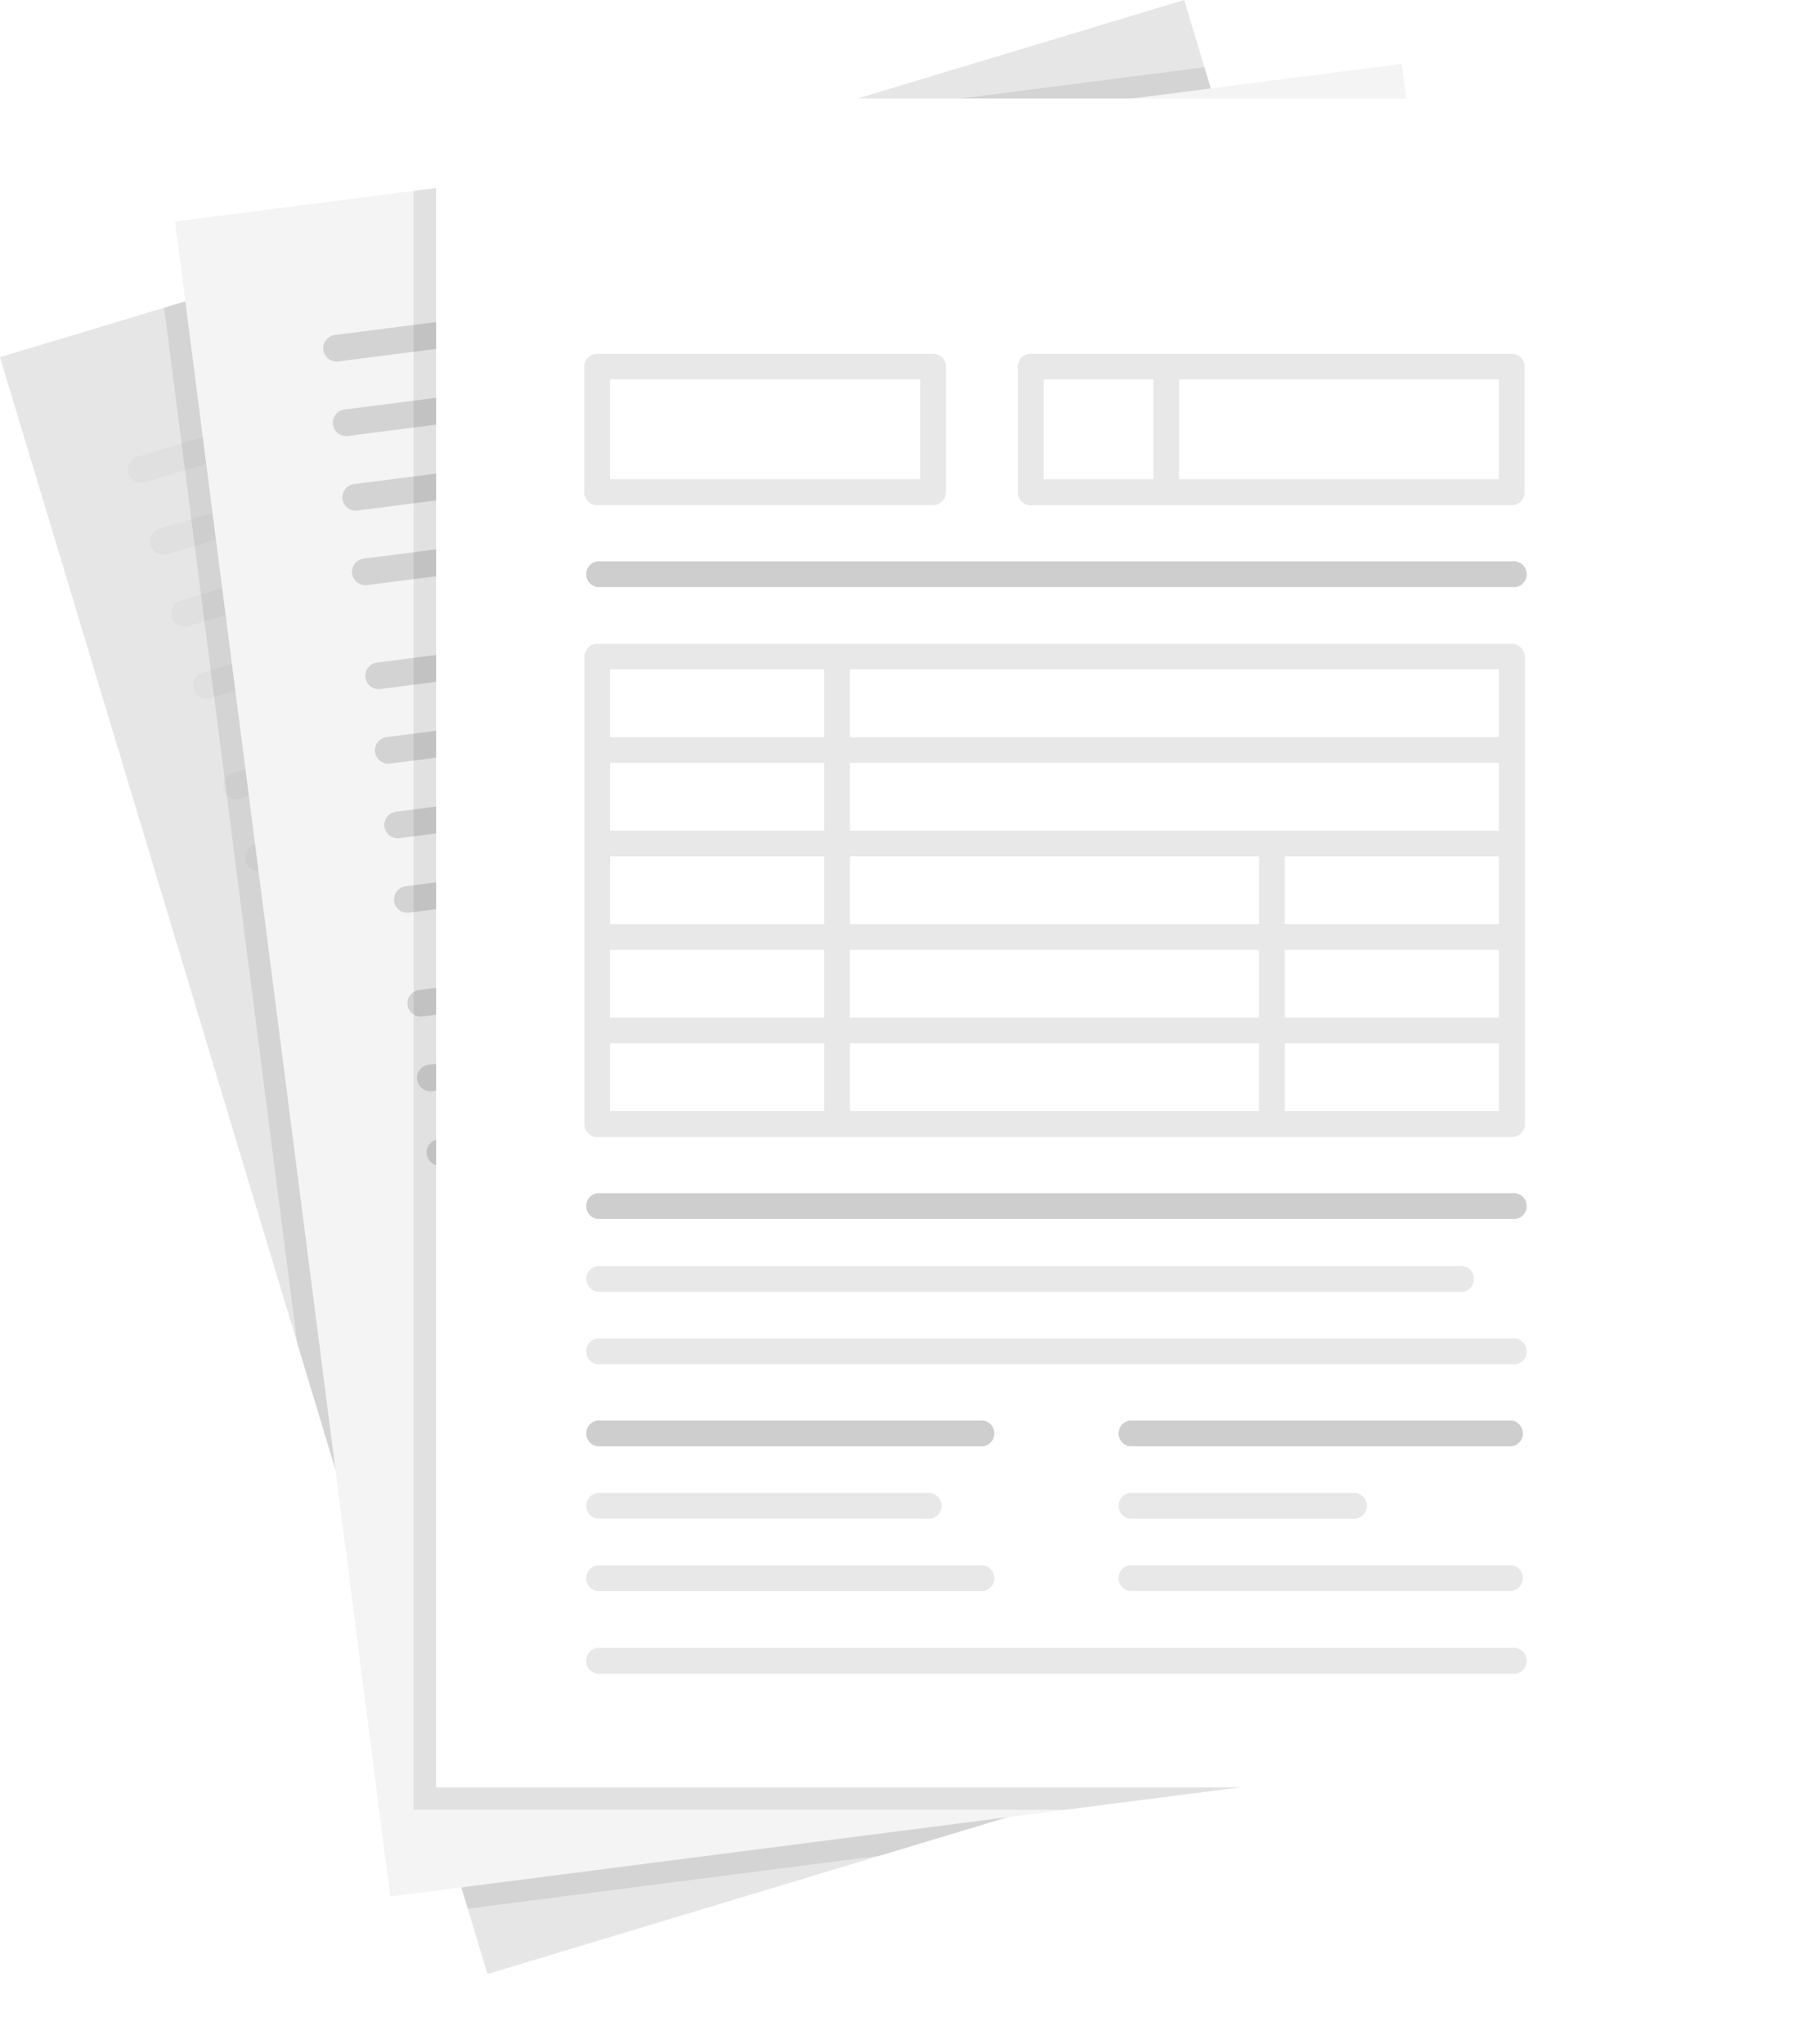 <svg xmlns="http://www.w3.org/2000/svg" xmlns:xlink="http://www.w3.org/1999/xlink" width="56" height="62.873" viewBox="0 0 56 62.873">
  <defs>
    <filter id="楕円形_2">
      <feOffset dy="1" input="SourceAlpha"/>
      <feGaussianBlur stdDeviation="1" result="blur"/>
      <feFlood flood-opacity="0.161" result="color"/>
      <feComposite operator="out" in="SourceGraphic" in2="blur"/>
      <feComposite operator="in" in="color"/>
      <feComposite operator="in" in2="SourceGraphic"/>
    </filter>
    <clipPath id="clip-path">
      <rect id="長方形_16" data-name="長方形 16" width="51.475" height="60.725" fill="none"/>
    </clipPath>
    <clipPath id="clip-path-2">
      <rect id="長方形_9" data-name="長方形 9" width="44.955" height="56.644" fill="none"/>
    </clipPath>
    <clipPath id="clip-path-3">
      <rect id="長方形_11" data-name="長方形 11" width="37.026" height="51.949" fill="none"/>
    </clipPath>
  </defs>
  <g id="グループ_1263" data-name="グループ 1263" transform="translate(21680 23761.873)">
    <g data-type="innerShadowGroup">
      <circle id="楕円形_2-2" data-name="楕円形 2" cx="27" cy="27" r="27" transform="translate(-21678 -23753)" fill="#fff"/>
      <g transform="matrix(1, 0, 0, 1, -21680, -23761.87)" filter="url(#楕円形_2)">
        <circle id="楕円形_2-3" data-name="楕円形 2" cx="27" cy="27" r="27" transform="translate(2 8.87)" fill="#fff"/>
      </g>
    </g>
    <rect id="長方形_8" data-name="長方形 8" width="38.057" height="51.949" transform="translate(-21680 -23750.885) rotate(-16.782)" fill="#e6e6e6"/>
    <g id="グループ_18" data-name="グループ 18" transform="translate(-21680 -23761.873)">
      <g id="グループ_17" data-name="グループ 17" clip-path="url(#clip-path)">
        <path id="パス_38" data-name="パス 38" d="M44.221,104.464a.41.41,0,0,1-.237-.785l29.482-8.858a.41.41,0,1,1,.237.785Z" transform="translate(-36.824 -79.9)" fill="#e0e0e0"/>
        <path id="パス_39" data-name="パス 39" d="M56.959,146.7a.41.41,0,0,1-.237-.785L86.2,137.061a.41.41,0,0,1,.237.785Z" transform="translate(-47.56 -115.5)" fill="#e0e0e0"/>
        <path id="パス_40" data-name="パス 40" d="M52.713,132.625a.41.41,0,1,1-.237-.785l29.482-8.858a.41.41,0,0,1,.237.785Z" transform="translate(-43.981 -103.634)" fill="#e0e0e0"/>
        <path id="パス_41" data-name="パス 41" d="M48.467,118.544a.41.41,0,0,1-.237-.785L77.713,108.9a.41.41,0,0,1,.237.785Z" transform="translate(-40.403 -91.767)" fill="#e0e0e0"/>
        <path id="パス_42" data-name="パス 42" d="M62.88,166.338a.41.41,0,0,1-.237-.785L92.126,156.7a.41.41,0,1,1,.237.785Z" transform="translate(-52.55 -132.047)" fill="#e0e0e0"/>
        <path id="パス_43" data-name="パス 43" d="M75.619,208.578a.41.41,0,0,1-.237-.785l29.482-8.858a.41.41,0,0,1,.237.785Z" transform="translate(-63.286 -167.647)" fill="#e0e0e0"/>
        <path id="パス_44" data-name="パス 44" d="M71.372,194.5a.41.41,0,1,1-.237-.785l29.482-8.858a.41.41,0,1,1,.237.785Z" transform="translate(-59.707 -155.78)" fill="#e0e0e0"/>
        <path id="パス_45" data-name="パス 45" d="M67.126,180.418a.41.41,0,0,1-.237-.785l29.482-8.858a.41.41,0,1,1,.237.785Z" transform="translate(-56.128 -143.914)" fill="#e0e0e0"/>
        <path id="パス_46" data-name="パス 46" d="M81.54,228.212a.41.41,0,0,1-.237-.785l29.482-8.858a.41.41,0,1,1,.237.785Z" transform="translate(-68.276 -184.194)" fill="#e0e0e0"/>
        <path id="パス_47" data-name="パス 47" d="M94.278,270.452a.41.41,0,0,1-.237-.785l29.482-8.858a.41.41,0,1,1,.237.785Z" transform="translate(-79.012 -219.794)" fill="#e0e0e0"/>
        <path id="パス_48" data-name="パス 48" d="M90.032,256.372a.41.41,0,1,1-.237-.785l29.482-8.858a.41.41,0,0,1,.237.785Z" transform="translate(-75.433 -207.927)" fill="#e0e0e0"/>
        <path id="パス_49" data-name="パス 49" d="M85.786,242.291a.41.41,0,0,1-.237-.785l29.482-8.858a.41.41,0,0,1,.237.785Z" transform="translate(-71.855 -196.06)" fill="#e0e0e0"/>
        <path id="パス_50" data-name="パス 50" d="M100.2,290.085a.41.41,0,0,1-.237-.785l29.482-8.858a.41.41,0,0,1,.237.785Z" transform="translate(-84.002 -236.34)" fill="#e0e0e0"/>
        <path id="パス_51" data-name="パス 51" d="M104.446,304.165a.41.41,0,0,1-.237-.785l29.482-8.858a.41.41,0,1,1,.237.785Z" transform="translate(-87.581 -248.207)" fill="#e0e0e0"/>
        <path id="パス_52" data-name="パス 52" d="M25.561,42.59a.41.41,0,0,1-.237-.785l29.482-8.858a.41.41,0,1,1,.237.785Z" transform="translate(-21.098 -27.753)" fill="#e0e0e0"/>
        <path id="パス_53" data-name="パス 53" d="M38.3,84.83a.41.41,0,0,1-.237-.785l29.482-8.858a.41.41,0,0,1,.237.785Z" transform="translate(-31.833 -63.353)" fill="#e0e0e0"/>
        <path id="パス_54" data-name="パス 54" d="M34.053,70.751a.41.41,0,1,1-.237-.785L63.3,61.108a.41.41,0,1,1,.237.785Z" transform="translate(-28.255 -51.487)" fill="#e0e0e0"/>
        <path id="パス_55" data-name="パス 55" d="M29.807,56.67a.41.41,0,0,1-.237-.785l29.482-8.858a.41.41,0,0,1,.237.785Z" transform="translate(-24.676 -39.62)" fill="#e0e0e0"/>
        <g id="グループ_10" data-name="グループ 10" transform="translate(5.05 2.068)" opacity="0.08">
          <g id="グループ_9" data-name="グループ 9">
            <g id="グループ_8" data-name="グループ 8" clip-path="url(#clip-path-2)">
              <path id="パス_56" data-name="パス 56" d="M51.1,14.829,32.125,20.551l4.09,31.831L41.467,69.8l12.692-1.631L77.08,61.255l-1.159-9.018L64.135,13.154Z" transform="translate(-32.125 -13.154)"/>
            </g>
          </g>
        </g>
        <rect id="長方形_10" data-name="長方形 10" width="38.057" height="51.949" transform="translate(5.387 6.815) rotate(-7.322)" fill="#f4f4f4"/>
        <path id="パス_57" data-name="パス 57" d="M71.955,110.505a.41.41,0,1,1-.1-.814l28.959-3.721a.41.41,0,1,1,.1.814Z" transform="translate(-60.254 -89.309)" fill="#d3d3d3"/>
        <path id="パス_58" data-name="パス 58" d="M77.578,154.264a.41.41,0,0,1-.1-.814l28.959-3.721a.41.41,0,0,1,.1.814Z" transform="translate(-64.993 -126.189)" fill="#d3d3d3"/>
        <path id="パス_59" data-name="パス 59" d="M75.7,139.679a.41.41,0,1,1-.1-.814l28.959-3.721a.41.41,0,1,1,.1.813Z" transform="translate(-63.413 -113.896)" fill="#d3d3d3"/>
        <path id="パス_60" data-name="パス 60" d="M73.829,125.091a.41.41,0,0,1-.1-.814l28.959-3.721a.41.41,0,1,1,.1.814Z" transform="translate(-61.833 -101.602)" fill="#d3d3d3"/>
        <path id="パス_61" data-name="パス 61" d="M80.191,174.6a.41.41,0,0,1-.1-.814l28.959-3.721a.41.41,0,1,1,.1.814Z" transform="translate(-67.195 -143.331)" fill="#d3d3d3"/>
        <path id="パス_62" data-name="パス 62" d="M85.814,218.364a.41.41,0,1,1-.1-.814l28.959-3.721a.41.41,0,0,1,.1.814Z" transform="translate(-71.934 -180.212)" fill="#d3d3d3"/>
        <path id="パス_63" data-name="パス 63" d="M83.94,203.778a.41.41,0,1,1-.1-.814l28.959-3.721a.41.41,0,0,1,.1.813Z" transform="translate(-70.354 -167.919)" fill="#d3d3d3"/>
        <path id="パス_64" data-name="パス 64" d="M82.065,189.191a.41.41,0,1,1-.1-.814l28.959-3.721a.41.41,0,0,1,.1.814Z" transform="translate(-68.774 -155.625)" fill="#d3d3d3"/>
        <path id="パス_65" data-name="パス 65" d="M88.427,238.7a.41.41,0,1,1-.1-.814l28.959-3.721a.41.41,0,1,1,.1.814Z" transform="translate(-74.136 -197.354)" fill="#d3d3d3"/>
        <path id="パス_66" data-name="パス 66" d="M94.05,282.463a.41.41,0,0,1-.1-.814l28.959-3.721a.41.41,0,1,1,.1.814Z" transform="translate(-78.875 -234.234)" fill="#d3d3d3"/>
        <path id="パス_67" data-name="パス 67" d="M92.176,267.876a.41.41,0,0,1-.1-.814l28.959-3.721a.41.41,0,1,1,.1.814Z" transform="translate(-77.296 -221.94)" fill="#d3d3d3"/>
        <path id="パス_68" data-name="パス 68" d="M90.3,253.29a.41.41,0,1,1-.1-.814l28.959-3.721a.41.41,0,1,1,.1.814Z" transform="translate(-75.715 -209.647)" fill="#d3d3d3"/>
        <path id="パス_69" data-name="パス 69" d="M96.663,302.8a.41.41,0,1,1-.1-.814l28.959-3.721a.41.41,0,1,1,.1.814Z" transform="translate(-81.077 -251.376)" fill="#d3d3d3"/>
        <path id="パス_70" data-name="パス 70" d="M98.537,317.389a.41.41,0,0,1-.1-.814l28.959-3.721a.41.41,0,0,1,.1.814Z" transform="translate(-82.657 -263.669)" fill="#d3d3d3"/>
        <path id="パス_71" data-name="パス 71" d="M63.719,46.406a.41.41,0,1,1-.1-.814l28.959-3.721a.41.41,0,1,1,.1.814Z" transform="translate(-53.312 -35.287)" fill="#d3d3d3"/>
        <path id="パス_72" data-name="パス 72" d="M69.342,90.165a.41.41,0,1,1-.1-.814L98.2,85.631a.41.41,0,1,1,.1.814Z" transform="translate(-58.051 -72.166)" fill="#d3d3d3"/>
        <path id="パス_73" data-name="パス 73" d="M67.468,75.578a.41.41,0,1,1-.1-.814l28.959-3.721a.41.41,0,0,1,.1.814Z" transform="translate(-56.472 -59.873)" fill="#d3d3d3"/>
        <path id="パス_74" data-name="パス 74" d="M65.593,60.992a.41.41,0,1,1-.1-.814l28.959-3.721a.41.41,0,0,1,.1.814Z" transform="translate(-54.892 -47.58)" fill="#d3d3d3"/>
        <g id="グループ_13" data-name="グループ 13" transform="translate(12.728 3.722)" opacity="0.08">
          <g id="グループ_12" data-name="グループ 12">
            <g id="グループ_11" data-name="グループ 11" clip-path="url(#clip-path-3)">
              <path id="パス_75" data-name="パス 75" d="M80.964,25.823v49.8h20.057l16.969-2.18L111.6,23.673H97.7Z" transform="translate(-80.964 -23.673)"/>
            </g>
          </g>
        </g>
        <rect id="長方形_12" data-name="長方形 12" width="38.057" height="51.95" transform="translate(13.418 3.031)" fill="#fff"/>
        <path id="パス_76" data-name="パス 76" d="M143.308,126.319a.4.4,0,0,0-.39-.343h-28.14a.4.4,0,0,0-.39.343h-.005V140.75a.4.4,0,0,0,.4.4h28.14a.4.4,0,0,0,.4-.4V126.319ZM121.763,134.6h-6.59v-2.085h6.59Zm-6.59-4.961h6.59v2.085h-6.59Zm27.349,4.961h-6.59v-2.085h6.59Zm-7.38,0H122.554v-2.085h12.588Zm-13.379,2.876h-6.59v-2.085h6.59Zm.791-2.085h12.588v2.085H122.554Zm13.379,0h6.59v2.085h-6.59Zm-13.379-5.751h19.969v2.085H122.554Zm0-2.876h19.969v2.085H122.554Zm-.791,2.085h-6.59v-2.085h6.59Zm-6.59,9.418h6.59v2.085h-6.59Zm7.38,0h12.588v2.085H122.554Zm13.379,0h6.59v2.085h-6.59Z" transform="translate(-96.401 -106.172)" fill="#e8e8e8"/>
        <path id="パス_77" data-name="パス 77" d="M214.773,69.407a.4.4,0,0,0-.328-.174h-14.8a.4.4,0,0,0-.4.4v3.859a.4.4,0,0,0,.4.4h14.8a.4.4,0,0,0,.387-.316.4.4,0,0,0,.008-.08V69.628a.393.393,0,0,0-.068-.221m-14.73.616h3.375v3.069h-3.375Zm4.165,0h9.841v3.069h-9.841Z" transform="translate(-167.929 -58.349)" fill="#e8e8e8"/>
        <path id="パス_78" data-name="パス 78" d="M114.778,234.275a.4.4,0,0,1,0-.791h28.139a.4.4,0,1,1,0,.791Z" transform="translate(-96.401 -196.779)" fill="#cecece"/>
        <path id="パス_79" data-name="パス 79" d="M114.778,262.71a.4.4,0,0,1,0-.791h28.139a.4.4,0,1,1,0,.791Z" transform="translate(-96.401 -220.744)" fill="#e8e8e8"/>
        <path id="パス_80" data-name="パス 80" d="M114.778,248.536a.4.4,0,0,1,0-.79h26.513a.4.4,0,1,1,0,.79Z" transform="translate(-96.401 -208.799)" fill="#e8e8e8"/>
        <path id="パス_81" data-name="パス 81" d="M114.778,323.262a.4.4,0,0,1,0-.791h28.139a.4.4,0,1,1,0,.791Z" transform="translate(-96.401 -271.777)" fill="#e8e8e8"/>
        <path id="パス_82" data-name="パス 82" d="M114.778,306.313a.4.4,0,0,0,0,.791h11.758a.4.4,0,1,0,0-.791Z" transform="translate(-96.401 -258.159)" fill="#e8e8e8"/>
        <path id="パス_83" data-name="パス 83" d="M114.778,277.966a.4.4,0,0,0,0,.791h11.758a.4.4,0,1,0,0-.791Z" transform="translate(-96.401 -234.268)" fill="#cecece"/>
        <path id="パス_84" data-name="パス 84" d="M114.778,292.14a.4.4,0,0,0,0,.79H124.91a.4.4,0,1,0,0-.79Z" transform="translate(-96.401 -246.214)" fill="#e8e8e8"/>
        <path id="パス_85" data-name="パス 85" d="M218.985,278.757a.4.4,0,0,1,0-.791h11.758a.4.4,0,0,1,0,.791Z" transform="translate(-184.226 -234.268)" fill="#cecece"/>
        <path id="パス_86" data-name="パス 86" d="M218.985,307.1a.4.4,0,0,1,0-.791h11.758a.4.4,0,0,1,0,.791Z" transform="translate(-184.226 -258.159)" fill="#e8e8e8"/>
        <path id="パス_87" data-name="パス 87" d="M218.985,292.93a.4.4,0,0,1,0-.791h6.84a.4.4,0,1,1,0,.791Z" transform="translate(-184.226 -246.213)" fill="#e8e8e8"/>
        <path id="パス_88" data-name="パス 88" d="M114.778,110.636a.4.4,0,0,1,0-.791h28.139a.4.4,0,1,1,0,.791Z" transform="translate(-96.401 -92.577)" fill="#cecece"/>
        <path id="パス_89" data-name="パス 89" d="M125.44,69.407a.4.4,0,0,0-.328-.174H114.778a.4.4,0,0,0-.4.4v3.859a.4.4,0,0,0,.008.08.4.4,0,0,0,.387.316h10.334a.4.4,0,0,0,.4-.4V69.628a.392.392,0,0,0-.068-.221m-10.266.616h9.543v3.069h-9.543Z" transform="translate(-96.401 -58.349)" fill="#e8e8e8"/>
      </g>
    </g>
    <rect id="長方形_17" data-name="長方形 17" width="51.475" height="60.725" transform="translate(-21680 -23761.873)" fill="none"/>
  </g>
</svg>
